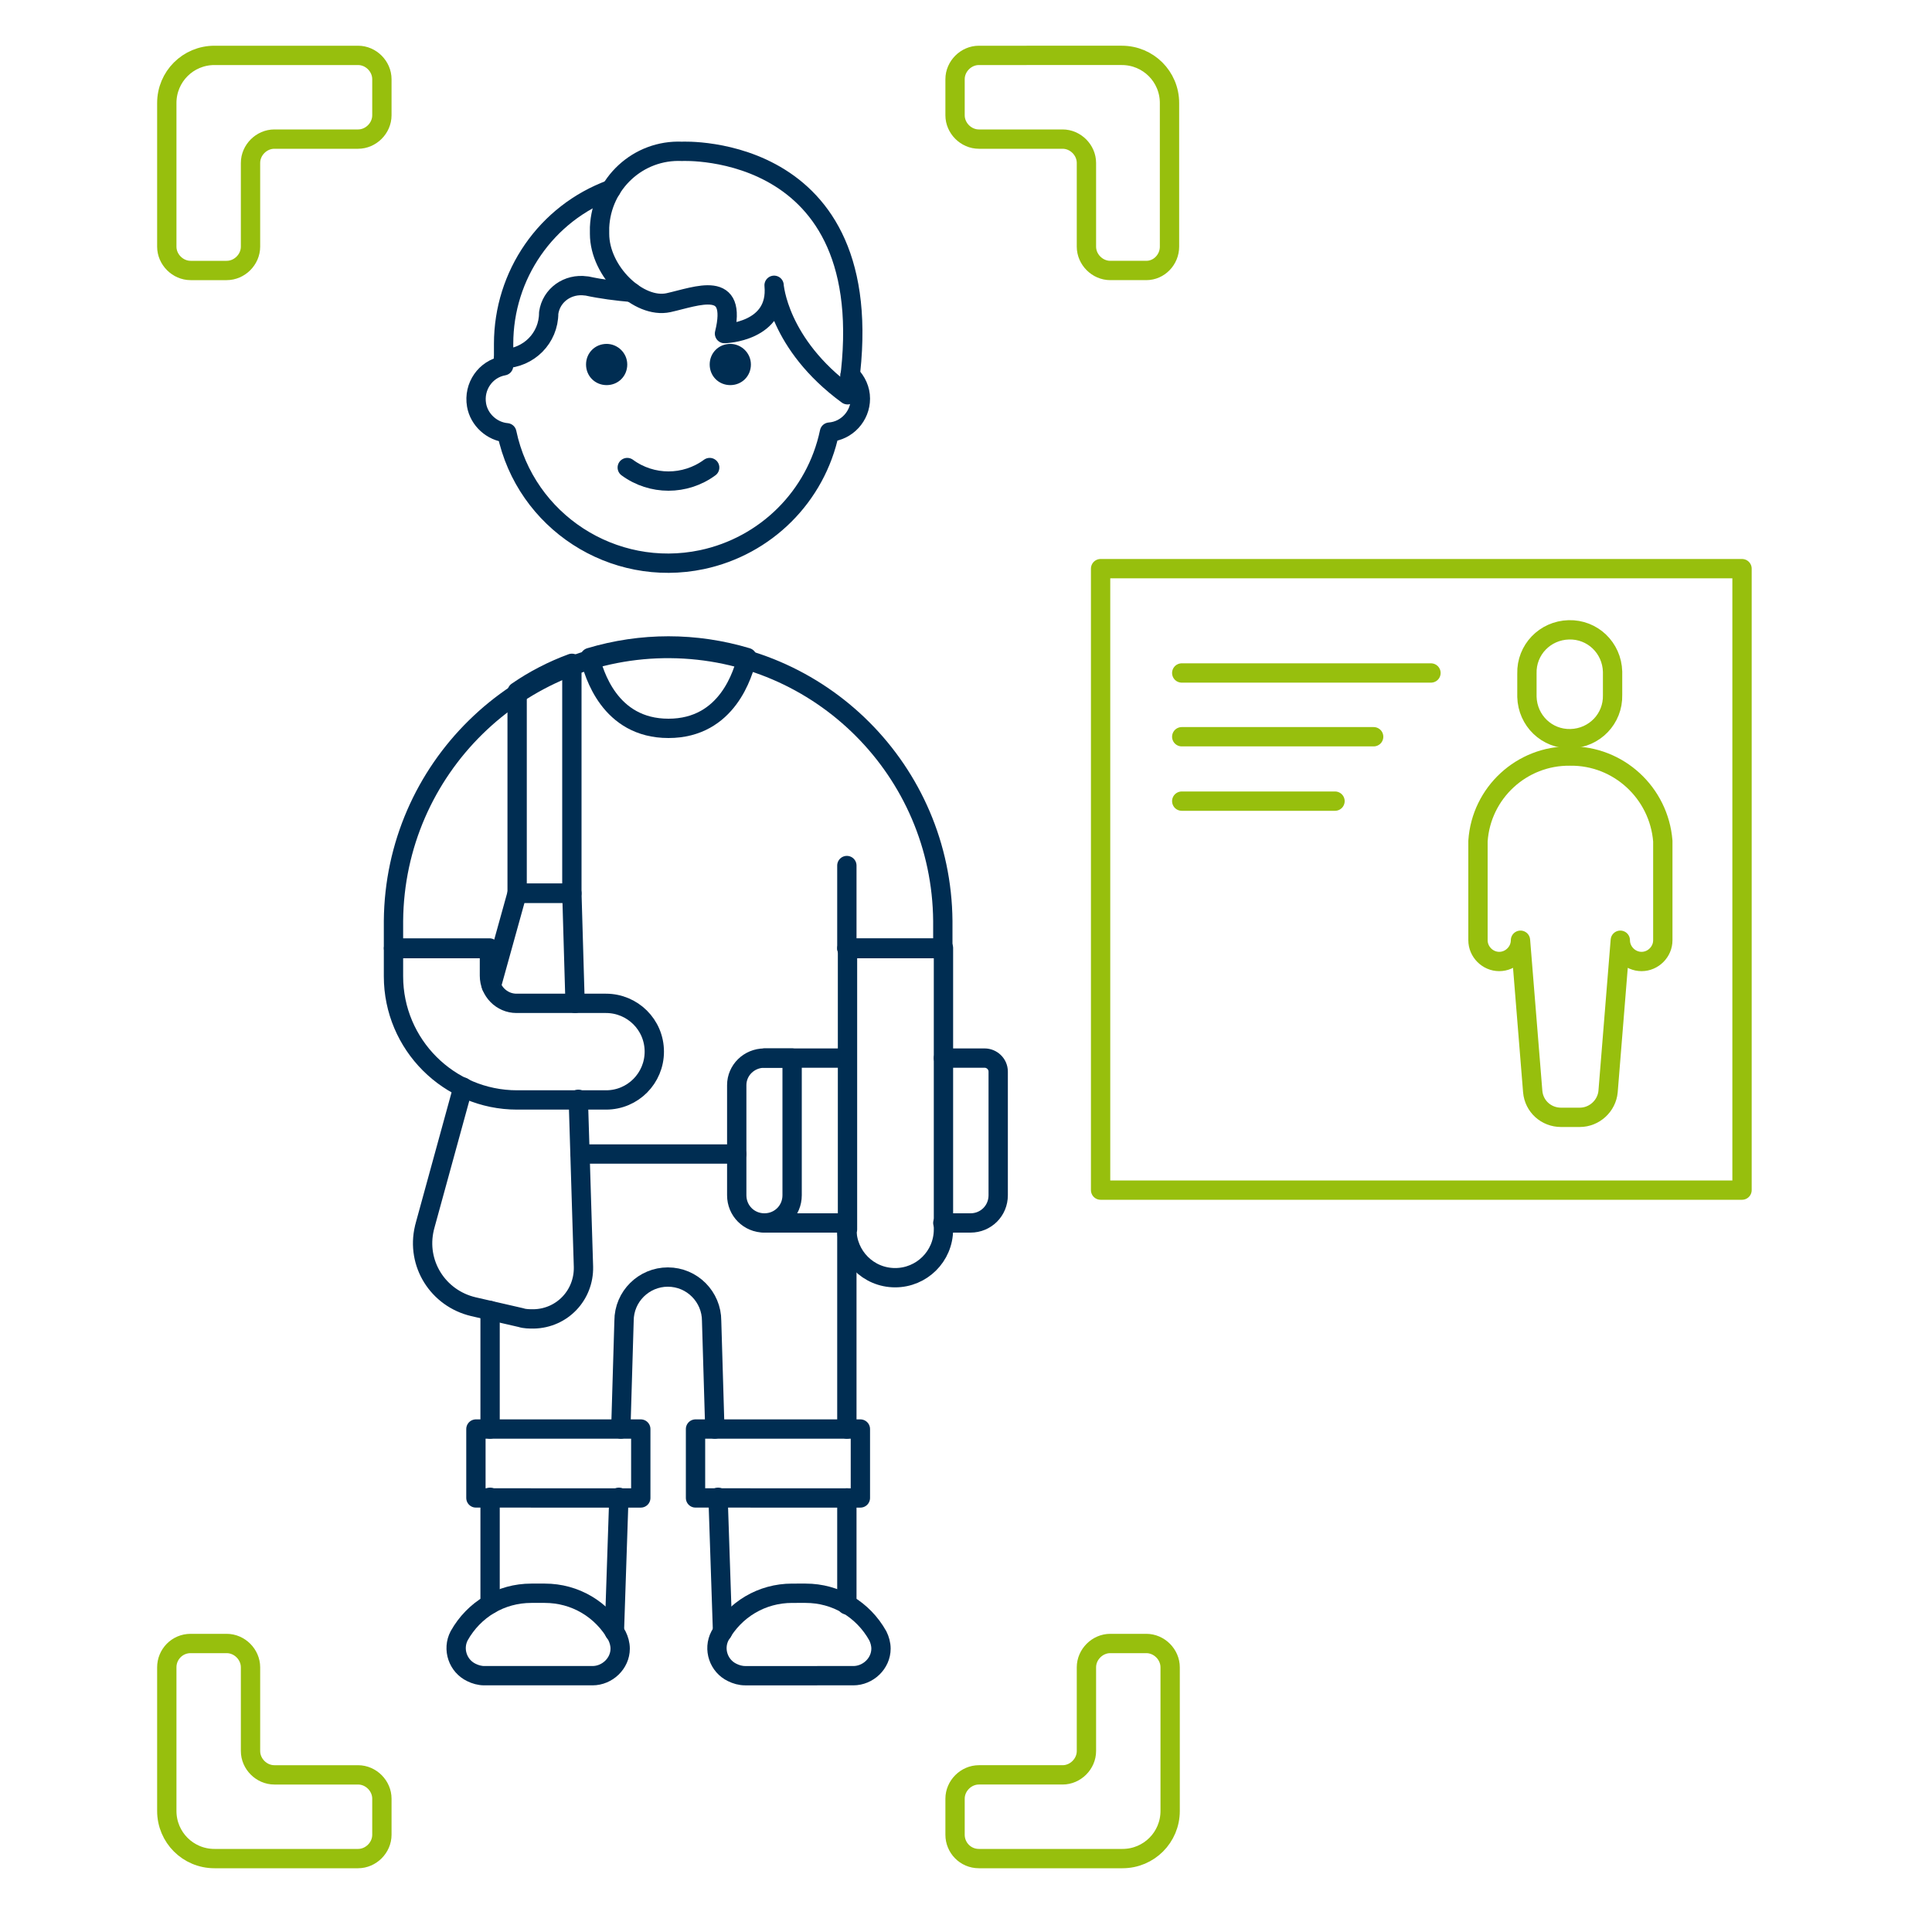 <?xml version="1.0" encoding="utf-8"?>
<!-- Generator: Adobe Illustrator 24.2.3, SVG Export Plug-In . SVG Version: 6.00 Build 0)  -->
<svg version="1.1" id="Ebene_1" xmlns:svgjs="http://svgjs.com/svgjs"
	 xmlns="http://www.w3.org/2000/svg" xmlns:xlink="http://www.w3.org/1999/xlink" x="0px" y="0px" viewBox="0 0 300 300"
	 style="enable-background:new 0 0 300 300;" xml:space="preserve">
<style type="text/css">
	.st0{fill:none;stroke:#002D52;stroke-width:3;stroke-linecap:round;stroke-linejoin:round;stroke-miterlimit:20;}
	.st1{fill:#002D52;}
	.st2{fill:none;stroke:#97BF0D;stroke-width:3;stroke-linecap:round;stroke-linejoin:round;stroke-miterlimit:20;}
</style>
<path class="st0" d="M76.1,232.5v16.6"/>
<path class="st0" d="M76.1,203.5v18.4"/>
<path class="st0" d="M114.4,179.2H90.1"/>
<path class="st0" d="M131.5,221.9v-32"/>
<path class="st0" d="M131.5,249.2v-16.6"/>
<path class="st0" d="M111.5,232.5l0.7,20.9"/>
<path class="st0" d="M96.4,221.9l0.5-16.8c0-3.8,3.1-6.8,6.8-6.8c3.8,0,6.8,3.1,6.8,6.8l0.5,16.8"/>
<path class="st0" d="M95.4,253.4l0.7-20.9"/>
<path class="st0" d="M73.9,221.9h25.6v10.7H73.9V221.9z"/>
<path class="st0" d="M108,221.9h25.6v10.7H108V221.9z"/>
<path class="st0" d="M132.5,260.2c2.3,0,4.3-1.9,4.3-4.2c0-0.7-0.2-1.4-0.5-2c-2.3-4.1-6.5-6.6-11.2-6.6H123
	c-4.7,0-8.9,2.5-11.2,6.6c-1.1,2.1-0.2,4.7,1.9,5.7c0.6,0.3,1.3,0.5,2,0.5H132.5z"/>
<path class="st0" d="M92,260.2c2.3,0,4.3-1.9,4.3-4.2c0-0.7-0.2-1.4-0.5-2c-2.3-4.1-6.5-6.6-11.2-6.6h-2.1c-4.7,0-8.9,2.5-11.2,6.6
	c-1.1,2.1-0.2,4.7,1.9,5.7c0.6,0.3,1.3,0.5,2,0.5H92z"/>
<path class="st0" d="M76,147.2H61.1V143c0.2-23.6,19.5-42.5,43-42.3c23.3,0.2,42.1,19,42.3,42.3v4.3h-14.9"/>
<path class="st0" d="M103.8,100.3c-4.1,0-8.2,0.6-12.2,1.8c0.6,2.4,3,11,12.2,11s11.6-8.6,12.2-11
	C112,100.9,107.9,100.3,103.8,100.3z"/>
<path class="st0" d="M131.5,134.4v12.8"/>
<path class="st0" d="M76.3,153.1l4-14.4h8.5l0.5,17.1"/>
<path class="st0" d="M89.8,170.7l0.8,26c0.1,4.4-3.3,8-7.7,8.1c-0.7,0-1.4,0-2-0.2l-7.4-1.7c-5.5-1.3-8.9-6.7-7.6-12.2
	c0-0.1,0.1-0.3,0.1-0.4l5.9-21.5"/>
<path class="st0" d="M88.8,103c-3,1.1-5.9,2.6-8.5,4.4v31.3h8.5V103z"/>
<path class="st0" d="M76,151.5c0,2.4,1.9,4.3,4.2,4.3c0,0,0,0,0,0h13.9c4.1,0,7.5,3.3,7.5,7.5c0,4.1-3.3,7.5-7.5,7.5H80.3
	c-10.6,0-19.2-8.6-19.2-19.2v-4.3h14.9L76,151.5z"/>
<path class="st0" d="M131.5,164.3h-12.8"/>
<path class="st0" d="M146.4,189.9h4.3c2.4,0,4.3-1.9,4.3-4.3v-19.2c0-1.2-1-2.1-2.1-2.1c0,0,0,0,0,0h-6.4"/>
<path class="st0" d="M118.7,189.9h12.8"/>
<path class="st0" d="M118.7,164.3h4.3v21.3c0,2.4-1.9,4.3-4.3,4.3l0,0c-2.4,0-4.3-1.9-4.3-4.3v-17.1
	C114.4,166.2,116.3,164.3,118.7,164.3C118.7,164.3,118.7,164.3,118.7,164.3z"/>
<path class="st0" d="M131.5,190.9c0,4.1,3.3,7.5,7.5,7.5c4.1,0,7.5-3.3,7.5-7.5v-43.7h-14.9V190.9z"/>
<path class="st0" d="M78.2,55.7v1.1c-2.8,0.5-4.7,3.2-4.2,6.1c0.4,2.3,2.4,4.1,4.7,4.3C81.6,81,95.2,89.8,109,86.9
	c9.9-2.1,17.7-9.8,19.8-19.8c2.7-0.2,4.8-2.5,4.8-5.2c0-1.4-0.6-2.7-1.6-3.7"/>
<path class="st0" d="M110.2,72.6c-3.8,2.8-9,2.8-12.8,0"/>
<path class="st1" d="M94.2,56.5L94.2,56.5L94.2,56.5C94.1,56.5,94.1,56.5,94.2,56.5 M94.2,53.4c-1.8,0-3.2,1.4-3.2,3.2
	c0,1.8,1.4,3.2,3.2,3.2c1.8,0,3.2-1.4,3.2-3.2c0,0,0,0,0,0C97.4,54.8,95.9,53.4,94.2,53.4z"/>
<path class="st1" d="M113.4,56.5L113.4,56.5L113.4,56.5C113.3,56.5,113.3,56.5,113.4,56.5 M113.4,53.4c-1.8,0-3.2,1.4-3.2,3.2
	c0,1.8,1.4,3.2,3.2,3.2c1.8,0,3.2-1.4,3.2-3.2c0,0,0,0,0,0C116.6,54.8,115.1,53.4,113.4,53.4z"/>
<path class="st0" d="M94.9,29.4c-10.1,3.7-16.7,13.3-16.7,24v2.3c3.9-0.1,7-3.2,7-7.1c0.4-2.8,3-4.6,5.8-4.2c0,0,0.1,0,0.1,0
	c2.3,0.5,4.7,0.8,7,1"/>
<path class="st0" d="M131.6,61.3c6.3-39.4-25.7-37.8-25.7-37.8c-6.8-0.3-12.5,5-12.8,11.8c0,0.3,0,0.7,0,1c0,5.9,6.1,11.7,10.7,10.7
	c4.5-1,10.8-3.7,8.7,4.8c0,0,8.4-0.2,7.7-7.5C120.2,44.3,120.8,53.4,131.6,61.3z"/>
<path class="st2" d="M55.6,8.6H33.3c-4.1,0-7.4,3.3-7.4,7.4v22.3c0,2,1.7,3.7,3.7,3.7c0,0,0,0,0,0h5.6c2,0,3.7-1.7,3.7-3.7
	c0,0,0,0,0,0v-13c0-2,1.7-3.7,3.7-3.7h13c2,0,3.7-1.7,3.7-3.7c0,0,0,0,0,0v-5.6C59.3,10.3,57.6,8.6,55.6,8.6
	C55.6,8.6,55.6,8.6,55.6,8.6z"/>
<path class="st2" d="M181.6,38.3V16c0-4.1-3.3-7.4-7.4-7.4H152c-2,0-3.7,1.7-3.7,3.7v5.6c0,2,1.7,3.7,3.7,3.7h13
	c2,0,3.7,1.7,3.7,3.7c0,0,0,0,0,0v13c0,2,1.7,3.7,3.7,3.7l0,0h5.6C180,42,181.6,40.3,181.6,38.3z"/>
<path class="st2" d="M152,288.6h22.3c4.1,0,7.4-3.3,7.4-7.4l0,0v-22.3c0-2-1.7-3.7-3.7-3.7c0,0,0,0,0,0h-5.6c-2,0-3.7,1.7-3.7,3.7
	c0,0,0,0,0,0v13c0,2-1.7,3.7-3.7,3.7c0,0,0,0,0,0h-13c-2,0-3.7,1.7-3.7,3.7v5.6C148.3,286.9,149.9,288.6,152,288.6z"/>
<path class="st2" d="M25.9,258.9v22.3c0,4.1,3.3,7.4,7.4,7.4c0,0,0,0,0,0h22.3c2,0,3.7-1.7,3.7-3.7l0,0v-5.6c0-2-1.7-3.7-3.7-3.7
	l0,0h-13c-2,0-3.7-1.7-3.7-3.7l0,0v-13c0-2-1.7-3.7-3.7-3.7c0,0,0,0,0,0h-5.6C27.5,255.2,25.9,256.9,25.9,258.9L25.9,258.9z"/>
<path class="st2" d="M170.9,88.3h99.6v96.5h-99.6V88.3z"/>
<path class="st2" d="M183.5,104.5h38.7"/>
<path class="st2" d="M183.5,114.4h29.8"/>
<path class="st2" d="M183.5,124.4h23.8"/>
<path class="st2" d="M243.8,117.4c-7.5-0.1-13.8,5.7-14.3,13.2v15.4c0,1.8,1.5,3.3,3.3,3.3c1.8,0,3.3-1.5,3.3-3.3l1.9,23.5
	c0.2,2.3,2.1,4,4.4,4h2.9c2.3,0,4.2-1.8,4.4-4l1.9-23.5c0,1.8,1.5,3.3,3.3,3.3c1.8,0,3.3-1.5,3.3-3.3v-15.4
	C257.6,123.1,251.3,117.3,243.8,117.4z"/>
<path class="st2" d="M250.4,107.9c0.1,3.7-2.8,6.7-6.5,6.8c-3.7,0.1-6.7-2.8-6.8-6.5c0-0.1,0-0.2,0-0.3v-3.3
	c-0.1-3.7,2.8-6.7,6.5-6.8c3.7-0.1,6.7,2.8,6.8,6.5c0,0.1,0,0.2,0,0.3V107.9z"/>
</svg>
